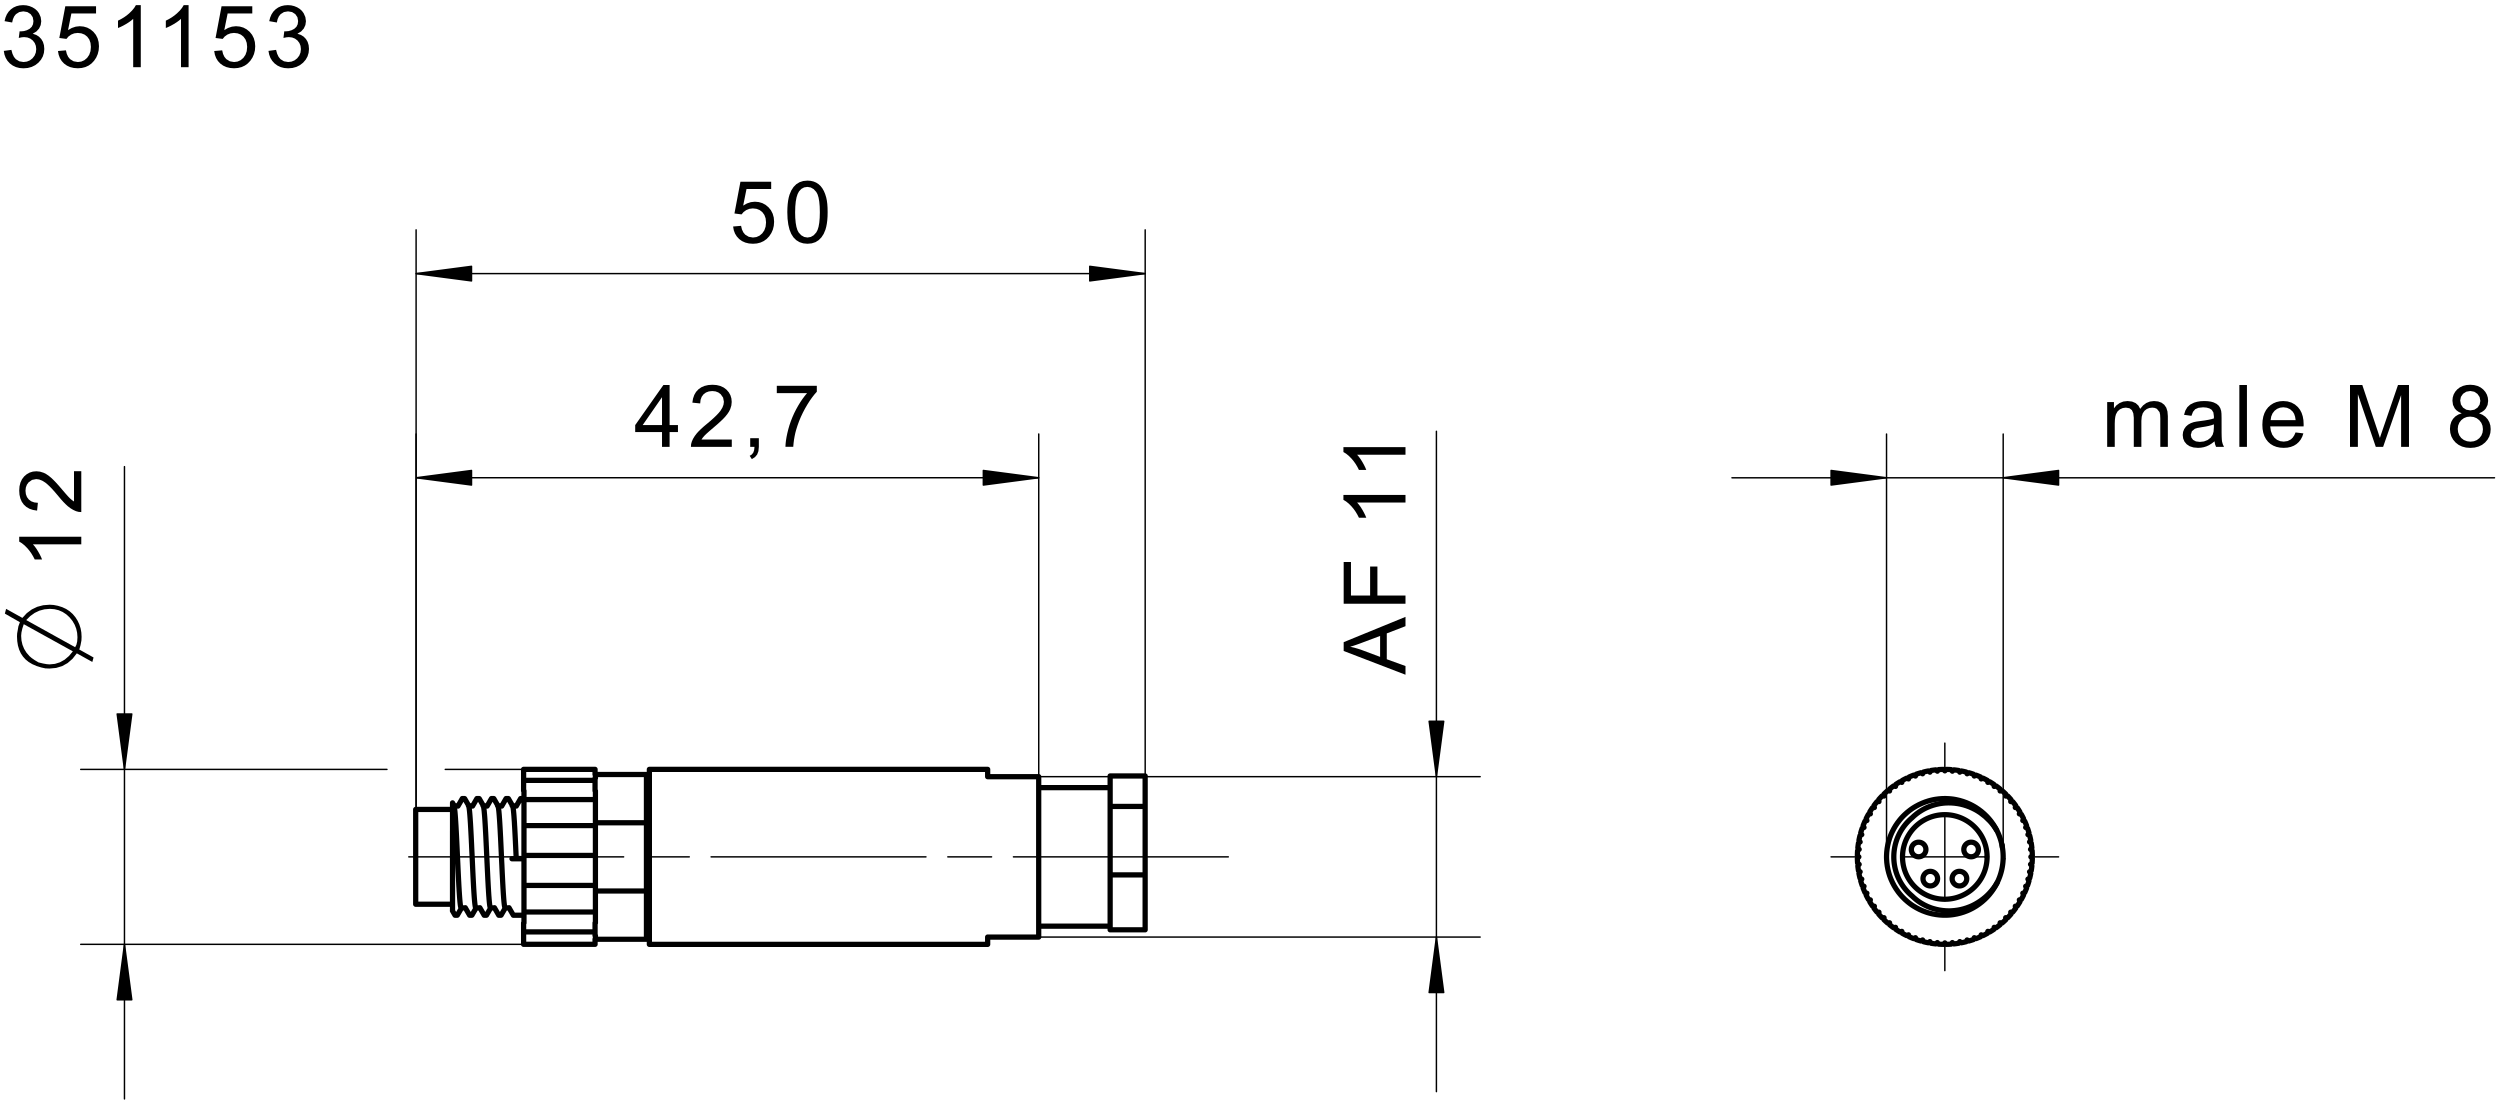<svg fill="#000000" viewBox="0 0 324 142.67" xmlns="http://www.w3.org/2000/svg"><path d="M.492 6.596l.984-.132.139.507.19.401.246.3.453.275.54.092.439-.055.389-.16.343-.267.266-.346.16-.396.054-.448-.05-.427-.148-.37-.245-.32-.321-.245-.375-.148-.43-.049-.312.028-.382.081.11-.862.158.009.405-.036.376-.11.35-.18.28-.26.167-.335.055-.416-.09-.496-.275-.402-.42-.266-.525-.09-.527.091-.43.27-.225.282-.163.36-.105.441-.982-.174.118-.467.176-.412.234-.355.29-.297.34-.24.38-.17L2.543.7 3 .665l.427.031.402.096.379.157.34.21.28.254.223.302.22.501.074.532-.069.496-.21.45-.345.382-.48.295.44.149.367.228.297.307.22.372.13.429.044.488-.048.505-.143.466-.24.425-.335.387-.408.317-.458.227-.51.137-.558.044-.506-.039-.46-.117-.417-.197-.372-.275-.31-.337-.234-.384-.162-.431M7.514 6.612l1.031-.088.111.461.176.379.244.297.464.283.548.095.45-.06.4-.179.353-.297.272-.396.164-.474.054-.55-.052-.523-.158-.443-.266-.364-.345-.27-.412-.162-.477-.054-.452.056-.405.162-.343.247-.259.31-.924-.12.776-4.114h3.984v.94H9.25L8.819 3.9l.489-.277.506-.168.52-.058.504.047.464.136.42.227.382.317.315.39.226.442.135.493.046.546-.04.525-.12.488-.197.452-.277.415-.33.349-.377.273-.42.195-.468.116-.509.04-.523-.039-.472-.114-.421-.192-.372-.268-.308-.33-.233-.382-.159-.43M18.245 8.71h-.984V2.444L17 2.668l-.312.225-.361.226-.37.208-.345.169-.319.132v-.952l.4-.204.375-.224.348-.245.321-.267.37-.364.293-.357.212-.35h.633M24.441 8.71h-.984V2.444l-.262.225-.311.225-.361.226-.37.208-.345.169-.317.132v-.952l.4-.204.372-.224.348-.245.32-.267.373-.364.29-.357.213-.35h.634M27.761 6.612l1.034-.088.11.461.176.379.244.297.463.283.548.095.45-.06.4-.179.353-.297.273-.396.164-.474.055-.55-.053-.523-.16-.443-.262-.364-.347-.27-.412-.162-.478-.054-.45.056-.408.162-.341.247-.259.31-.924-.12.777-4.114h3.983v.94H29.5L29.068 3.9l.49-.277.503-.168.522-.058.503.047.465.136.42.227.382.317.316.39.224.442.136.493.046.546-.039.525-.12.488-.199.452-.276.415-.332.349-.376.273-.42.195-.465.116-.512.04-.521-.039-.472-.114-.422-.192-.372-.268-.308-.33-.233-.382-.16-.43M34.793 6.596l.985-.132.14.507.19.401.244.3.453.275.542.092.438-.055.39-.16.341-.267.268-.346.159-.396.054-.448-.05-.427-.147-.37-.245-.32-.323-.245-.375-.148-.429-.049-.312.028-.381.081.108-.862.16.009.404-.036.377-.11.35-.18.28-.26.167-.335.055-.416-.09-.496-.277-.402-.418-.266-.526-.09-.527.091-.43.27-.225.282-.163.36-.104.441-.984-.174.12-.467.176-.412.233-.355.291-.297.34-.24.377-.17.418-.102.456-.035.425.031.403.096.38.157.34.21.278.254.223.302.221.501.075.532-.07.496-.209.45-.345.382-.481.295.438.149.37.228.297.307.219.372.13.429.044.488-.048.505-.142.466-.24.425-.335.387-.408.317-.459.227-.507.137-.56.044-.506-.039-.46-.117-.417-.197-.373-.275-.308-.337-.237-.384-.16-.431" fill-rule="evenodd"/><path d="m67.912 99.715h-10.205m-7.559 0h-39.685m57.449 22.673h-57.45m5.668 20.032v-81.944" fill="none" stroke="#000" stroke-linecap="round" stroke-linejoin="round" stroke-miterlimit="10" stroke-width=".189"/><path d="M10.535 69.559v.984h-6.27l.227.261.225.312.226.361.208.37.169.344.132.318h-.95l-.205-.4-.225-.373-.245-.347-.266-.322-.365-.372-.356-.29-.35-.212v-.634M9.59 61.067h.945v5.296l-.349-.023-.334-.092-.359-.162-.354-.214-.354-.268-.271-.25-.294-.297-.313-.348-.746-.884-.373-.42-.34-.354-.303-.284-.267-.22-.411-.254-.395-.153-.38-.05-.539.105-.445.314-.224.307-.135.363-.045.418.048.443.141.379.236.315.322.238.393.144.467.05-.104 1.011-.531-.088-.465-.158-.396-.233-.33-.302-.261-.368-.185-.425-.112-.484-.036-.543.038-.547.122-.486.198-.427.28-.367.34-.292.376-.21.415-.127.455-.041.476.048.469.148.314.16.328.218.337.278.28.265.329.34.376.416.867 1.012.337.379.232.238.263.23.268.185M7.493 78.51l.563.174.51.236.457.299.404.36.353.424.285.456.223.481.16.505.095.528.031.554-.02.477-.118.616-.1.359-.06.198 1.85 1.033-.16.578-2.009-1.115-.56.71-.634.55-.708.395-.782.236-.854.079-.536-.022-.538-.118-.61-.19-.542-.236-.472-.282-.405-.328-.336-.375-.28-.423-.216-.474-.156-.526-.092-.576-.032-.626.02-.378.08-.437.08-.477.197-.536-1.948-1.115.16-.616L2.9 80.08l.573-.616.643-.479.708-.342.773-.204.843-.068.521.035zm-4.096 1.85l6.343 3.519.165-.32.1-.43.034-.544-.042-.571-.121-.543-.203-.514-.283-.484-.366-.452-.433-.401-.474-.31-.513-.225-.552-.133-.592-.044-.696.059-.655.173-.612.29-.57.407zm-.656 2.048l.043.6.13.564.214.524.3.487.387.449.29.25.39.271.493.294.592.144.477.085.362.03.7-.067.653-.205.604-.337.556-.473.51-.608-6.362-3.52-.188.575-.113.504-.038.433" fill-rule="evenodd"/><path d="m16.13 99.715 0.948-7.182m0 0h-1.892m0 0 0.945 7.182m0.912-7.182v0.253m0-0.253v0.253m-0.095-0.253v0.983m-0.096-0.983v1.712m-0.096-1.712v2.44m-0.096-2.44v3.17m-0.096-3.17v3.9m-0.096-3.9v4.628m-0.096-4.628v5.358m-0.096-5.358v6.087m-0.096-6.087v6.816m-0.961-6.816v0.253m0-0.253v0.253m0.097-0.253v0.983m0.096-0.983v1.712m0.096-1.712v2.44m0.096-2.44v3.17m0.096-3.17v3.9m0.095-3.9v4.628m0.097-4.628v5.358m0.096-5.358v6.087m0.096-6.087v6.816m0.046 23.039-0.944 7.181m0 1e-3h1.892m0 0-0.947-7.182m-0.912 7.182v-0.254m0 0.254v-0.254m0.097 0.254v-0.985m0.096 0.985v-1.713m0.096 1.713v-2.442m0.096 2.442v-3.172m0.096 3.172v-3.9m0.095 3.9v-4.63m0.097 4.63v-5.36m0.096 5.36v-6.087m0.096 6.087v-6.818m0.959 6.818v-0.254m0 0.254v-0.254m-0.095 0.254v-0.985m-0.096 0.985v-1.713m-0.096 1.713v-2.442m-0.096 2.442v-3.172m-0.096 3.172v-3.9m-0.096 3.9v-4.63m-0.096 4.63v-5.36m-0.096 5.36v-6.087m-0.096 6.087v-6.818m37.747-17.842v-48.663m80.693 44.41v-44.41m-80.693 5.67h80.693" fill="none" stroke="#000" stroke-linecap="round" stroke-linejoin="round" stroke-miterlimit="10" stroke-width=".189"/><path d="M85.797 57.91v-1.917h-3.476v-.902l3.657-5.194h.803v5.194h1.082v.902H86.78v1.917zm0-2.82v-3.613l-2.509 3.614h2.51M94.84 56.965v.945h-5.296l.023-.349.092-.333.16-.359.217-.355.268-.353.248-.272.299-.293.346-.313.886-.744.421-.376.352-.339.285-.303.219-.266.255-.412.152-.395.05-.38-.103-.537-.317-.447-.305-.224-.363-.136-.42-.044-.442.048-.377.141-.317.238-.237.32-.144.393-.05.466-1.013-.103.088-.532.16-.465.23-.395.305-.33.368-.261.425-.185.486-.112.54-.038.548.04.486.12.426.2.366.28.295.339.21.376.126.416.041.455-.049.476-.148.469-.16.315-.219.325-.275.339-.266.28-.34.327-.417.378-1.012.867-.379.337-.237.23-.231.264-.185.267M97.227 57.91v-1.12h1.12v1.12l-.055.56-.164.435-.283.339-.41.252-.274-.421.27-.17.189-.234.116-.322.048-.439M100.673 50.948v-.945h5.187v.765l-.305.347-.304.39-.306.432-.302.477-.302.518-.286.543-.26.549-.231.555-.204.561-.179.568-.11.41-.09.425-.077.44-.057.457-.042.47h-1.012l.022-.393.046-.425.075-.458.101-.487.128-.52.154-.532.18-.524.204-.516.226-.508.252-.5.271-.483.276-.452.284-.419.29-.388.295-.357" fill-rule="evenodd"/><path d="m53.927 61.917 7.18 0.946m1e-3 0v-1.891m0 0-7.181 0.945m7.181 0.913h-0.253m0.253 0h-0.253m0.253-0.097h-0.983m0.983-0.096h-1.712m1.712-0.096h-2.441m2.441-0.096h-3.17m3.17-0.095h-3.9m3.9-0.097h-4.628m4.628-0.096h-5.358m5.358-0.096h-6.088m6.088-0.096h-6.816m6.816-0.96h-0.253m0.253 0h-0.253m0.253 0.096h-0.983m0.983 0.096h-1.712m1.712 0.096h-2.441m2.441 0.097h-3.17m3.17 0.095h-3.9m3.9 0.096h-4.628m4.628 0.096h-5.358m5.358 0.096h-6.088m6.088 0.097h-6.816m80.328 0.047-7.18-0.945m0 0v1.89m0 1e-3 7.18-0.946m-7.18-0.912h0.253m-0.253 0h0.253m-0.253 0.096h0.981m-0.981 0.096h1.71m-1.71 0.096h2.44m-2.44 0.097h3.17m-3.17 0.095h3.899m-3.899 0.096h4.628m-4.628 0.096h5.357m-5.357 0.096h6.087m-6.087 0.097h6.815m-6.815 0.96h0.253m-0.253 0h0.253m-0.253-0.097h0.981m-0.981-0.096h1.71m-1.71-0.096h2.44m-2.44-0.096h3.17m-3.17-0.095h3.899m-3.899-0.097h4.628m-4.628-0.096h5.357m-5.357-0.096h6.087m-6.087-0.096h6.815m-80.328 42.945v-75.12m94.489 74.722v-74.721m-94.489 5.669h94.489" fill="none" stroke="#000" stroke-linecap="round" stroke-linejoin="round" stroke-miterlimit="10" stroke-width=".189"/><path d="M95.01 29.356l1.033-.088.11.461.176.379.244.297.463.283.548.095.45-.06.4-.18.352-.296.274-.398.164-.473.055-.55-.052-.522-.16-.444-.264-.363-.346-.27-.412-.163-.478-.055-.45.056-.408.164-.34.246-.261.311-.923-.12.776-4.115h3.984v.94h-3.197l-.432 2.153.49-.279.503-.168.52-.056.504.045.464.136.422.227.383.32.315.39.224.44.137.494.045.544-.04.526-.119.49-.199.45-.277.416-.33.35-.377.271-.42.194-.466.118-.511.039-.521-.039-.472-.115-.422-.19-.372-.268-.306-.331-.236-.381-.16-.431M102.036 27.503l.012-.546.035-.502.058-.458.08-.412.106-.366.226-.536.29-.447.352-.357.42-.262.483-.157.551-.052.412.03.378.087.341.146.305.198.268.25.23.3.197.35.165.398.136.445.079.38.057.442.034.503.01.566-.01.54-.035.5-.059.457-.081.412-.104.37-.225.533-.29.445-.354.36-.417.263-.483.156-.554.052-.547-.052-.487-.156-.424-.259-.362-.364-.286-.45-.222-.551-.157-.651-.096-.753zm1.012 0l.017.736.056.632.093.525.127.42.166.316.333.361.381.216.428.074.429-.074.377-.218.33-.364.168-.317.13-.418.093-.525.056-.63.019-.734-.02-.739-.055-.632-.092-.525-.13-.42-.169-.314-.332-.361-.381-.216-.433-.074-.422.064-.36.193-.3.318-.184.343-.142.441-.102.541-.06.64-.021.74" fill-rule="evenodd"/><path d="m53.927 35.46 7.18 0.947m1e-3 0v-1.892m0 0-7.181 0.945m7.181 0.912h-0.253m0.253 0h-0.253m0.253-0.096h-0.983m0.983-0.095h-1.712m1.712-0.097h-2.441m2.441-0.096h-3.17m3.17-0.095h-3.9m3.9-0.097h-4.628m4.628-0.096h-5.358m5.358-0.095h-6.088m6.088-0.097h-6.816m6.816-0.96h-0.253m0.253 0h-0.253m0.253 0.096h-0.983m0.983 0.096h-1.712m1.712 0.096h-2.441m2.441 0.097h-3.17m3.17 0.095h-3.9m3.9 0.096h-4.628m4.628 0.096h-5.358m5.358 0.096h-6.088m6.088 0.096h-6.816m94.124 0.048-7.183-0.945m0 0v1.892m0 0 7.183-0.947m-7.183-0.912h0.255m-0.255 0h0.255m-0.255 0.096h0.984m-0.984 0.096h1.714m-1.714 0.096h2.443m-2.443 0.097h3.172m-3.172 0.095h3.9m-3.9 0.096h4.631m-4.631 0.096h5.359m-5.359 0.096h6.088m-6.088 0.096h6.818m-6.818 0.96h0.255m-0.255 0h0.255m-0.255-0.096h0.984m-0.984-0.095h1.714m-1.714-0.097h2.443m-2.443-0.096h3.172m-3.172-0.095h3.9m-3.9-0.097h4.631m-4.631-0.096h5.359m-5.359-0.095h6.088m-6.088-0.097h6.818m-13.431 65.149h57.208m-57.208 20.788h57.208m-5.669 20.031v-85.58" fill="none" stroke="#000" stroke-linecap="round" stroke-linejoin="round" stroke-miterlimit="10" stroke-width=".189"/><path d="M182.152 87.445l-8.012-3.078v-1.143l8.012-3.279v1.208l-2.425.935v3.35l2.425.88zm-3.29-2.313v-2.716l-2.702 1.015-.437.154-.394.13-.348.105.512.116.511.145.508.171 2.35.88M182.152 78.243h-8.012v-5.407h.945v4.347h2.482V73.42h.945v3.762h3.64M182.152 64.147v.984h-6.268l.225.261.227.31.225.362.207.37.17.345.131.318h-.95l-.204-.4-.224-.373-.247-.348-.265-.321-.364-.372-.358-.29-.35-.212v-.634M182.152 57.95v.984h-6.268l.225.262.227.312.225.361.207.37.17.344.131.32h-.95l-.204-.4-.224-.375-.247-.347-.265-.322-.364-.371-.358-.292-.35-.212v-.635" fill-rule="evenodd"/><path d="m186.16 100.66 0.945-7.181m0 0h-1.89m1e-3 0 0.944 7.181m0.911-7.181v0.255m0-0.255v0.255m-0.095-0.255v0.983m-0.096-0.983v1.712m-0.096-1.712v2.441m-0.096-2.441v3.17m-0.097-3.17v3.9m-0.095-3.9v4.63m-0.096-4.63v5.358m-0.096-5.358v6.088m-0.096-6.088v6.817m-0.96-6.817v0.255m0-0.255v0.255m0.096-0.255v0.983m0.096-0.983v1.712m0.096-1.712v2.441m0.095-2.441v3.17m0.097-3.17v3.9m0.096-3.9v4.63m0.096-4.63v5.358m0.096-5.358v6.088m0.095-6.088v6.817m0.049 21.152-0.944 7.182m0 0h1.889m0 0-0.945-7.182m-0.912 7.182v-0.255m0 0.255v-0.255m0.096 0.255v-0.984m0.096 0.984v-1.713m0.096 1.713v-2.443m0.095 2.443v-3.171m0.097 3.171v-3.9m0.096 3.9v-4.63m0.096 4.63v-5.36m0.096 5.36v-6.088m0.095 6.088v-6.818m0.96 6.818v-0.255m0 0.255v-0.255m-0.095 0.255v-0.984m-0.096 0.984v-1.713m-0.096 1.713v-2.443m-0.096 2.443v-3.171m-0.097 3.171v-3.9m-0.095 3.9v-4.63m-0.096 4.63v-5.36m-0.096 5.36v-6.088m-0.096 6.088v-6.818m58.286-10.759v-54.801m15.119 54.801v-54.801m63.673 5.668h-98.822" fill="none" stroke="#000" stroke-linecap="round" stroke-linejoin="round" stroke-miterlimit="10" stroke-width=".189"/><path d="M273.09 57.91v-5.803h.878v.813l.319-.384.408-.299.486-.197.547-.065.587.068.469.2.353.321.231.428.37-.445.423-.318.474-.19.526-.064.531.053.444.161.353.268.259.374.155.489.05.607v3.983h-.977v-3.655l-.025-.507-.074-.341-.345-.422-.272-.117-.317-.04-.386.045-.338.136-.292.228-.226.324-.134.435-.046.543v3.371h-.982v-3.77l-.062-.573-.18-.411-.317-.247-.47-.08-.4.054-.37.164-.303.27-.206.368-.088.323-.052.404-.019.486v3.012M287.003 57.195l-.362.278-.35.22-.344.158-.343.106-.361.063-.378.023-.589-.052-.49-.155-.391-.259-.286-.341-.17-.4-.058-.455.048-.408.143-.368.225-.321.283-.248.337-.188.374-.134.364-.075 1.066-.147.479-.083.4-.087.32-.095.005-.256-.07-.514-.208-.335-.292-.185-.374-.11-.454-.038-.604.062-.424.185-.286.335-.201.522-.961-.132.173-.556.257-.437.37-.337.5-.248.4-.115.438-.07.479-.023.465.02.403.058.34.096.404.199.28.245.185.298.12.369.038.352.012.555.004 1.936.01.495.019.373.027.245.096.355.156.34h-1.028l-.126-.332zm-.083-2.198l-.301.106-.368.097-.435.088-.503.081-.518.092-.34.106-.388.321-.136.465.073.362.221.294.37.198.505.065.537-.063.474-.184.384-.296.266-.386.119-.414.04-.57v-.362M290.219 57.91h.984v-8.012h-.984zM297.503 56.043l1.016.125-.146.42-.197.37-.248.32-.3.271-.348.216-.392.154-.437.093-.484.03-.488-.032-.447-.093-.404-.157-.363-.217-.321-.283-.267-.34-.209-.39-.148-.44-.09-.492-.029-.54.03-.56.09-.507.151-.455.212-.402.27-.35.322-.29.355-.227.39-.162.428-.097.463-.033.555.049.502.15.45.247.396.347.265.341.207.396.146.446.09.497.029.55-.005.262h-4.33l.086.588.18.488.276.388.35.284.406.168.457.057.501-.072.423-.212.237-.227.203-.303zm-3.231-1.592h3.243l-.072-.447-.124-.367-.178-.285-.344-.316-.405-.188-.47-.064-.427.05-.38.151-.334.252-.261.336-.17.406-.078.472M304.56 57.91v-8.013h1.595l2.057 6.159.223.701.108-.337 2.237-6.523h1.425v8.013h-1.021v-6.705l-2.33 6.705h-.954l-2.319-6.82v6.82M319.039 53.567l-.374-.172-.302-.212-.232-.256-.222-.456-.073-.54.04-.419.117-.385.198-.351.273-.315.34-.261.393-.185.444-.112.496-.038.499.04.448.114.396.19.347.268.278.32.2.354.12.388.04.42-.073.522-.223.45-.226.253-.295.212-.364.17.453.193.374.258.294.326.216.38.13.425.042.472-.045.495-.136.452-.228.41-.317.37-.394.308-.449.217-.507.132-.564.044-.564-.044-.508-.132-.449-.217-.392-.307-.317-.375-.228-.416-.136-.461-.046-.503.044-.493.131-.435.219-.379.302-.314.378-.241zm-.198-1.669l.092.517.274.413.421.27.53.09.518-.088.412-.267.275-.4.09-.48-.093-.496-.283-.41-.418-.28-.511-.094-.516.091-.419.27-.278.398zm-.317 3.7l.05.416.147.4.251.349.345.262.408.16.439.054.443-.051.388-.15.333-.254.256-.33.152-.383.052-.44-.053-.446-.159-.392-.264-.336-.34-.259-.393-.154-.448-.052-.436.05-.384.154-.332.255-.252.332-.152.382-.051.433" fill-rule="evenodd"/><path d="m244.49 61.917-7.181-0.945m0 0v1.89m0 1e-3 7.181-0.946m-7.181-0.912h0.255m-0.255 0h0.255m-0.255 0.096h0.983m-0.983 0.096h1.713m-1.713 0.096h2.441m-2.441 0.097h3.172m-3.172 0.095h3.9m-3.9 0.096h4.63m-4.63 0.096h5.359m-5.359 0.096h6.088m-6.088 0.097h6.817m-6.817 0.96h0.255m-0.255 0h0.255m-0.255-0.097h0.983m-0.983-0.096h1.713m-1.713-0.096h2.441m-2.441-0.096h3.172m-3.172-0.095h3.9m-3.9-0.097h4.63m-4.63-0.096h5.359m-5.359-0.096h6.088m-6.088-0.096h6.817m15.483-0.048 7.181 0.946m0 0v-1.891m0 0-7.181 0.945m7.181 0.913h-0.253m0.253 0h-0.253m0.253-0.097h-0.984m0.984-0.096h-1.712m1.712-0.096h-2.441m2.441-0.096h-3.17m3.17-0.095h-3.9m3.9-0.097h-4.629m4.629-0.096h-5.358m5.358-0.096h-6.088m6.088-0.096h-6.816m6.816-0.96h-0.253m0.253 0h-0.253m0.253 0.096h-0.984m0.984 0.096h-1.712m1.712 0.096h-2.441m2.441 0.097h-3.17m3.17 0.095h-3.9m3.9 0.096h-4.629m4.629 0.096h-5.358m5.358 0.096h-6.088m6.088 0.097h-6.816m-7.924 54.85v-11.337m0 17.007v3.4m0-26.078v-3.402m-11.338 14.74h-3.403m9.072 0h11.339m5.669 0h3.401m-213.81 0h27.842m2.835 0h5.67m2.834 0h27.841m2.836 0h5.668m2.835 0h27.843" fill="none" stroke="#000" stroke-linecap="round" stroke-linejoin="round" stroke-miterlimit="10" stroke-width=".189"/><path d="m128 99.712h-43.841m0 22.678h43.841m0-22.678v0.945m6.615 0h-6.615m6.615 20.788v-20.788m-6.615 20.788h6.615m-6.615 0v0.944m-43.841 1e-3v-22.679m-16.252 11.339v-0.186m0 0h9.26m0 0.186v-0.186m0 0.988v-0.613m-9.26 0v0.613m9.26-0.613v-0.188m-9.26 0.188v-0.188m9.26-0.187v-0.615m-9.26 1e-3v0.614m9.26-0.614v-0.171m-9.26 0.171v-0.171m9.26 1.943v-0.17m-9.26 0.17v-0.17m9.26-1.773v-0.203m-9.26 0.203v-0.203m9.26 0v-0.61m-9.26 1e-3v0.609m9.26 2.958v-0.607m-9.26 0v0.607m9.26-0.607v-0.205m-9.26 0.205v-0.205m9.26-2.755v-0.152m-9.26 0.152v-0.152m9.26 3.871v-0.152m-9.26 0.152v-0.152m9.26-3.937v-0.6m-9.26 0v0.6m9.26 0.218v-0.218m-9.26 0.218v-0.218m9.26 4.908v-0.6m-9.26 0v0.6m9.26-0.6v-0.219m-9.26 0.219v-0.219m9.26-4.689v-0.132m-9.26 0.132v-0.132m9.26 5.771v-0.13m-9.26 0.13v-0.13m9.26-5.641v-0.229m-9.26 0.229v-0.229m9.26 0v-0.587m-9.26 1e-3v0.586m9.26 6.231v-0.231m-9.26 0.231v-0.231m0 0.816h9.26m0 0v-0.585m-9.26 0v0.585m9.26-7.402v-0.02m-9.26 0.02v-0.113m9.26 7.533v-0.018m-9.26 0.112v-0.112m9.26 0.721h6.613m-6.613-0.703v0.703m0-8.845v0.703m0-0.703h6.613m0 0v8.845m-6.613 6.255h6.613m-6.613-0.481v0.481m0-6.255v0.498m6.613-0.498v6.255m-6.613-21.355v0.483m0-0.483h6.613m-6.613 5.759v0.496m6.613-6.255v6.255m-15.873 0.369h9.26m-9.26 0.24v-0.24m0-0.567v0.567m0 8.108v-0.241m0 0.241v0.567m16.252-15.015h-0.379m0 20.788h0.379m-16.252-15.015v-0.091m0 9.424v-0.091m75.968-2.288h4.536m0 0v7.116m-4.536 0h4.536m-4.536-7.116v7.116m0-15.988h4.536m0 0v8.872m-4.536-8.872v8.872m-66.708-7.252v-0.041m-9.26 0.248v-0.248m9.26-1e-3v-0.545m-9.26 0v0.546m9.26 9.921v-0.041m-9.26 0.041v-0.25m9.26 0.795v-0.545m-9.26 0v0.545m9.26-11.012v-0.069m-9.26 0.069v-0.069m9.26 11.151v-0.07m-9.26 0.07v-0.07m9.26-11.337v-0.517m-9.26 0v0.517m9.26 0.256v-0.256m-9.26 0.256v-0.256m9.26 11.663v-0.256m-9.26 0.256v-0.256m9.26 0.773v-0.517m-9.26 0v0.517m9.26-12.697v-0.047m-9.26 0.047v-0.047m9.26 12.791v-0.047m-9.26 0.047v-0.047m9.26-12.744v-0.261m-9.26 0.261v-0.261m9.26 0v-0.487m-9.26 0v0.487m9.26 13.313v-0.261m-9.26 0.261v-0.261m0 0.748h9.26m0 0v-0.487m-9.26 0v0.487m75.968-16.12h-9.26m0 17.953h9.26m-66.708-16.12v-0.024m-9.26 0.024v-0.024m9.26 14.335v-0.024m-9.26 0.024v-0.024m0-14.575h9.26m0 0v-0.453m-9.26 0v0.453m9.26 0.264v-0.264m-9.26 0.264v-0.264m9.26 14.863v-0.264m-9.26 0.264v-0.264m9.26 0.715v-0.451m-9.26 0v0.451m75.968-18.37h4.536m0 0v3.948m-4.536-3.948v3.948m-66.708-1.345v-0.264m-9.26 0.264v-0.264m9.26 0v-0.417m-9.26 0v0.417m9.26 16.712v-0.415m-9.26 0v0.415m9.26-0.415v-0.266m-9.26 0.266v-0.266m-1.94-1.294 0.281 0.487 0.283 0.485m-2.452-0.972 0.281 0.487 0.28 0.485m-2.452-0.972 0.283 0.487 0.28 0.485m-2.452-0.972 0.281 0.487 0.282 0.485m-2.224-0.576 0.166 0.286 0.167 0.287m0.945-15.119-0.28 0.487-0.284 0.487m2.453-0.972-0.282 0.487-0.281 0.485m2.453-0.971-0.283 0.486-0.281 0.486m2.454-0.972-0.282 0.486-0.281 0.486m2.453-0.973-0.283 0.487-0.28 0.485m0.995 6.826-0.485-0.029m-8.775 3.142v3.646m8.252-6.788-0.273 0.016-0.272 0.016m0.545-0.032h0.523m-1.068 0.032h1.553m-1.367 7.317h1.367m-3.257 0h0.276m-2.166 0h0.276m-2.165 0h0.276m-2.167 0h0.278m0.944-15.118h-0.276m2.166 0h-0.277m2.166 0h-0.275m2.165 0h-0.276m2.312 0h-0.421m-8.839 4.208v6.703m6.298 4.194 0.54-0.932m-2.431 0.933 0.54-0.933m-2.429 0.933 0.54-0.933m-2.43 0.932 0.539-0.932m-0.929-13.201-0.115-0.2-0.118-0.201m2.123 0.398-0.278-0.478-0.278-0.48m2.446 0.961-0.278-0.48-0.277-0.479m2.444 0.958-0.278-0.48-0.277-0.48m2.446 0.961-0.278-0.48-0.279-0.479m-7.241 0.547v3.648m8.252 3.561-0.016-0.354-0.016-0.355-0.017-0.35-0.015-0.35-0.016-0.345-0.017-0.344-3e-3 -0.086-4e-3 -0.084-5e-3 -0.085-4e-3 -0.084-8e-3 -0.167-8e-3 -0.164-0.016-0.321-0.016-0.313-0.016-0.306-0.016-0.296-4e-3 -0.073-4e-3 -0.072-6e-3 -0.07-4e-3 -0.071-8e-3 -0.14-6e-3 -0.135-0.016-0.26-0.018-0.245-0.016-0.232-0.014-0.219-6e-3 -0.054-4e-3 -0.05-2e-3 -0.052-6e-3 -0.05-6e-3 -0.095-0.01-0.092-0.016-0.171-0.014-0.155-0.018-0.136-0.016-0.118-8e-3 -0.053-7e-3 -0.05-5e-3 -0.021-5e-3 -0.023-4e-3 -0.02-4e-3 -0.019-0.016-0.065-0.016-0.044-7e-3 -0.015m-0.967 13.208-9e-3 -2e-3 -8e-3 -6e-3 -8e-3 -0.012-0.016-0.037-0.016-0.056-0.016-0.075-0.015-0.093-9e-3 -0.053-0.01-0.06-7e-3 -0.063-7e-3 -0.065-0.017-0.147-0.016-0.163-0.016-0.18-0.016-0.196-4e-3 -0.052-4e-3 -0.053-4e-3 -0.055-4e-3 -0.054-8e-3 -0.112-8e-3 -0.116-0.017-0.242-0.015-0.253-0.016-0.267-0.017-0.278-7e-3 -0.144-8e-3 -0.148-4e-3 -0.075-5e-3 -0.076-4e-3 -0.076-4e-3 -0.077-0.016-0.311-0.016-0.319-0.016-0.325-0.017-0.333-7e-3 -0.17-8e-3 -0.172-4e-3 -0.085-4e-3 -0.088-4e-3 -0.087-4e-3 -0.086-0.016-0.35-0.018-0.35-0.016-0.352-0.014-0.354-0.01-0.177-8e-3 -0.177-4e-3 -0.088-2e-3 -0.09-6e-3 -0.089-0.02-0.44-0.016-0.347-0.016-0.342-0.016-0.338-0.014-0.33-0.018-0.327-8e-3 -0.161-8e-3 -0.158-8e-3 -0.156-8e-3 -0.153-0.017-0.296-0.016-0.285-0.016-0.276-0.02-0.33-4e-3 -0.064-4e-3 -0.063-0.012-0.18-0.01-0.118-0.014-0.221-0.016-0.207-0.017-0.19-0.015-0.175-4e-3 -0.043-4e-3 -0.04-5e-3 -0.04-3e-3 -0.037-0.01-0.074-6e-3 -0.069-0.017-0.123-0.015-0.105-0.016-0.088-0.017-0.068-8e-3 -0.028-8e-3 -0.023-0.012-0.024m-0.967 13.208-4e-3 -1e-3 -8e-3 -4e-3 -0.01-0.01-6e-3 -0.013-8e-3 -0.018-0.016-0.052-0.017-0.071-0.016-0.088-0.017-0.105-0.015-0.126-0.016-0.143-4e-3 -0.038-4e-3 -0.04-4e-3 -0.041-4e-3 -0.042-8e-3 -0.087-8e-3 -0.09-0.018-0.19-0.014-0.209-0.018-0.222-0.016-0.238-4e-3 -0.062-2e-3 -0.063-6e-3 -0.064-4e-3 -0.064-8e-3 -0.132-6e-3 -0.133-0.018-0.276-0.016-0.287-0.015-0.299-0.017-0.308-4e-3 -0.078-4e-3 -0.08-4e-3 -0.082-4e-3 -0.078-0.016-0.328-0.015-0.332-0.017-0.338-0.016-0.34-0.017-0.35-7e-3 -0.174-0.01-0.177-3e-3 -0.09-4e-3 -0.088-4e-3 -0.09-4e-3 -0.088-0.016-0.353-0.016-0.355-0.016-0.35-0.016-0.351-0.016-0.35-0.01-0.174-6e-3 -0.172-0.017-0.34-0.015-0.334-0.016-0.325-0.016-0.317-8e-3 -0.158-0.01-0.154-3e-3 -0.076-4e-3 -0.076-4e-3 -0.075-4e-3 -0.076-0.016-0.29-0.016-0.28-0.016-0.265-0.016-0.253-0.016-0.24-0.016-0.227-4e-3 -0.054-6e-3 -0.054-4e-3 -0.053-2e-3 -0.05-0.01-0.1-8e-3 -0.097-0.016-0.178-0.014-0.163-0.018-0.144-0.016-0.13-4e-3 -0.029-2e-3 -0.028-6e-3 -0.028-0.012-0.075-7e-3 -0.042-0.017-0.073-0.016-0.055-0.014-0.033m-0.97 13.206-0.016-8e-3 -0.016-0.029-0.014-0.045-0.01-0.03-8e-3 -0.037-4e-3 -0.019-8e-3 -0.042-4e-3 -0.023-0.015-0.104-0.017-0.12-0.016-0.137-0.016-0.155-0.016-0.172-0.017-0.19-0.016-0.205-0.016-0.22-0.016-0.233-0.016-0.247-0.016-0.261-0.016-0.274-5e-3 -0.071-3e-3 -0.072-4e-3 -0.073-5e-3 -0.071-7e-3 -0.148-8e-3 -0.15-0.016-0.305-0.016-0.315-0.017-0.321-0.015-0.33-4e-3 -0.086-5e-3 -0.084-3e-3 -0.085-5e-3 -0.086-0.016-0.344-0.016-0.345-0.032-0.7-0.016-0.355-4e-3 -0.09-4e-3 -0.087-8e-3 -0.18-8e-3 -0.177-0.01-0.178-0.016-0.352-0.016-0.348-0.014-0.344-0.018-0.34-6e-3 -0.17-0.01-0.167-2e-3 -0.083-6e-3 -0.084-4e-3 -0.08-3e-3 -0.084-0.017-0.32-0.016-0.312-0.016-0.301-0.016-0.292-8e-3 -0.143-8e-3 -0.14-7e-3 -0.137-9e-3 -0.135-0.017-0.257-0.016-0.244-0.016-0.228-0.016-0.215-8e-3 -0.101-8e-3 -0.099-0.012-0.138-4e-3 -0.044-0.016-0.169-0.016-0.15-0.016-0.132-0.017-0.113-0.015-0.096-0.016-0.08-5e-3 -0.016-3e-3 -0.016-4e-3 -0.015-5e-3 -0.013-9e-3 -0.022-6e-3 -0.018-4e-3 -6e-3m-0.968 13.208-0.012-5e-3 -4e-3 -3e-3 -8e-3 -0.012-4e-3 -9e-3 -0.016-0.041-0.016-0.06-0.017-0.08-0.015-0.098-0.01-0.056-6e-3 -0.06-5e-3 -0.032-3e-3 -0.033-4e-3 -0.035-4e-3 -0.034-0.017-0.152-0.016-0.169-0.016-0.183-0.016-0.2-8e-3 -0.106-8e-3 -0.109-5e-3 -0.057-3e-3 -0.058-4e-3 -0.058-5e-3 -0.06-0.015-0.246-0.018-0.257-0.014-0.27-0.018-0.282-0.016-0.292-0.014-0.305-0.01-0.158-8e-3 -0.159-0.016-0.32-0.016-0.329-0.016-0.334-0.016-0.34-0.016-0.347-3e-3 -0.088-5e-3 -0.088-4e-3 -0.088-3e-3 -0.088-9e-3 -0.176-8e-3 -0.178-0.016-0.351-0.017-0.352-0.016-0.354-0.016-0.353-4e-3 -0.088-4e-3 -0.09-4e-3 -0.088-4e-3 -0.086-8e-3 -0.176-8e-3 -0.172-0.016-0.341-0.016-0.337-0.016-0.327-0.016-0.324-8e-3 -0.159-0.016-0.314-0.01-0.15-0.015-0.296-0.015-0.283-0.017-0.272-0.015-0.26-0.01-0.125-8e-3 -0.123-3e-3 -0.06-4e-3 -0.06-8e-3 -0.114-0.016-0.219-0.016-0.203-0.016-0.186-0.016-0.171-0.01-0.08-6e-3 -0.075-5e-3 -0.036-3e-3 -0.036-4e-3 -0.033-6e-3 -0.033-0.016-0.119-0.016-0.101-0.016-0.082-0.016-0.065-7e-3 -0.024-9e-3 -0.02-7e-3 -0.013m18.286-1.973v-0.24m-9.26 0.24v-0.24m9.26 17.611v-0.242m-9.26 0.242v-0.242m9.26-17.368v-0.375m-9.26 0v0.375m9.26 17.983v-0.373m-9.26 0v0.374m-8.527-15.794h-0.51m2.4 0h-0.511m2.401 0h-0.512m2.402 0h-0.512m2.401 0h-0.51m-0.956 13.228h0.51m-2.4 0h0.51m-2.401 0h0.51m-2.4 0h0.51m16.855-15.793v-0.215m-9.26 0.215v-0.215m9.26 18.788v-0.214m-9.26 0.214v-0.214m9.26-18.574v-0.33m-9.26 0v0.33m0 19.119h9.26m0 0v-0.33m-9.26-1e-3v0.331m-13.985-3.583h4.725m0-12.283h-4.725m0 6.14v6.143m0-12.283v6.14m13.985-9.911h9.26m0 0.188v-0.188m-9.26 0.188v-0.188m9.26 19.824v-0.187m-9.26 0.187v-0.187m9.26-19.637v-0.283m-9.26 0v0.283m9.26 20.108v-0.284m-9.26 0v0.284m0-20.391v-0.159m0 20.708v-0.158m0-20.786v0.236m0 20.708v0.235m9.26-21.267v-0.04m-9.26 0.128v-0.128m9.26 21.437v-0.042m-9.26 0.042v-0.13m9.26-21.307v-0.184m-9.26 1e-3v0.183m9.26 21.62v-0.184m-9.26 1e-3v0.183m9.26-21.803v-0.098m-9.26 0.098v-0.098m9.26 21.998v-0.097m-9.26 0.097v-0.097m9.26-21.901v-0.133m-9.26 0v0.133m9.26 22.131v-0.134m-9.26 1e-3v0.133m9.26-22.264v-0.066m-9.26 0.066v-0.066m9.26 22.395v-0.065m-9.26 0.065v-0.065m9.26-22.33v-0.08m-9.26 0v0.08m9.26 22.475v-0.08m-9.26 0v0.08m9.26-22.555v-0.033m-9.26 0.033v-0.033m9.26 22.621v-0.033m-9.26 0.033v-0.033m9.26-22.613h-9.26m9.26 0.025v-0.025m-9.26 0v0.025m0 22.648h9.26m0 0v-0.027m-9.26 0v0.027m189.62-11.338a5.48 5.48 0 1 1-1e-3 -0.094z" fill="none" stroke="#000" stroke-linecap="round" stroke-linejoin="round" stroke-miterlimit="10" stroke-width=".68"/><path d="m251.11 113.88a0.944 0.944 0 1 1 0-0.016zm3.78 0a0.946 0.946 0 1 1 0-0.016zm-5.292-3.778a0.944 0.944 0 1 1 0-0.016zm6.804 0a0.945 0.945 0 1 1 0-0.016z" fill="none" stroke="#000" stroke-linecap="round" stroke-linejoin="round" stroke-miterlimit="10" stroke-width=".68"/><path d="M258.828 114.403l-.213.404-.239.386-.259.371-.281.355-.148.172-.155.166-.08.083-.08.08-.081.08-.084.08-.343.3-.357.277-.373.257-.39.233-.2.108-.204.102-.102.05-.106.046-.104.047-.105.044-.425.16-.432.133-.44.108-.447.082-.113.016-.114.014-.113.012-.113.012-.23.016-.226.01h-.454l-.452-.028-.449-.055-.448-.081-.112-.026-.11-.026-.113-.03-.109-.028-.219-.064-.214-.072-.426-.16-.412-.185-.402-.21-.391-.235-.096-.064-.095-.064-.093-.064-.092-.067-.181-.139-.176-.141-.342-.299-.32-.32-.153-.166-.15-.174-.071-.088-.072-.088-.071-.09-.068-.092-.261-.374-.235-.386-.212-.4-.188-.412-.085-.212-.08-.215-.036-.107-.035-.109-.033-.11-.034-.11-.11-.44-.084-.445-.058-.448-.03-.454-.004-.113-.002-.115v-.115l.003-.114.01-.228.014-.228.052-.45.079-.446.104-.44.133-.435.036-.109.04-.108.04-.107.041-.106.09-.21.094-.207.207-.402.23-.39.255-.375.278-.362.073-.088.075-.088.074-.085.078-.084.156-.165.162-.159.335-.304.353-.282.183-.135.188-.13.096-.061.096-.06.099-.06.098-.059.402-.216.41-.19.422-.167.43-.14.219-.06.221-.053.112-.026.112-.023.114-.02.112-.02.45-.06.452-.036.452-.005.454.022.226.02.228.026.226.035.224.043.442.101.434.128.426.153.418.182.102.048.104.052.102.052.101.053.199.112.194.117.376.251.362.273.345.295.328.316.079.083.078.084.076.085.076.085.146.175.141.177.264.368.241.383.188.34M259.472 109.51l.017.133.015.133" fill="none" stroke="#000" stroke-linecap="round" stroke-linejoin="round" stroke-miterlimit="10" stroke-width=".68"/><path d="M258.828 114.403l-.212.342-.23.328-.246.318-.263.302-.138.147-.142.143-.073.07-.073.068-.076.07-.076.068-.311.256-.323.238-.336.22-.345.202-.179.094-.18.09-.184.084-.186.078-.379.143-.384.12-.388.099-.393.074-.399.053-.403.033-.102.004-.102.002h-.201l-.201-.004-.2-.01-.399-.04-.397-.06-.392-.086-.391-.108-.096-.03-.097-.032-.095-.034-.095-.036-.188-.073-.184-.077-.361-.175-.35-.195-.171-.105-.168-.112-.083-.057-.083-.058-.081-.061-.081-.062-.314-.258-.297-.276M247.78 106.003a6.613 6.613 0 0 0 0 10.097M247.78 106.003l.296-.276.31-.255.323-.236.339-.217.173-.1.179-.098.09-.045.091-.045.092-.043.092-.041.374-.154.378-.13.387-.108.393-.086.198-.035.201-.027.201-.023.203-.016.401-.016.402.008.4.03.398.053.099.017.1.019.1.018.099.022.196.048.196.05.382.12.375.142.368.161.359.181.089.05.087.05.088.05.086.054.17.11.168.112.63.493.576.56.068.076.067.076.067.076.065.079.127.157.121.161.232.332.212.343M258.828 114.403a7.563 7.563 0 0 0 0-6.703M253.99 100.07l-.153-.217M254.205 99.919l-.216.152M254.805 100.052c-.198-.05-.398-.095-.6-.133M254.939 100.281l-.134-.229M255.168 100.15l-.23.131M255.753 100.333a10.433 10.433 0 0 0-.585-.184M255.867 100.573l-.114-.24M256.107 100.461l-.24.112M256.673 100.697a10.45 10.45 0 0 0-.566-.236M256.765 100.947l-.092-.25M257.015 100.856l-.25.09M257.56 101.139c-.18-.099-.363-.194-.545-.283M257.628 101.395l-.068-.256M257.884 101.327l-.256.068M258.403 101.657a11.63 11.63 0 0 0-.519-.33M258.448 101.917l-.045-.26M258.71 101.872l-.262.045M259.197 102.247c-.158-.13-.322-.255-.488-.375M259.219 102.51l-.022-.263M259.484 102.486l-.265.023M259.937 102.903a10.198 10.198 0 0 0-.453-.417M259.937 103.167v-.264M260.203 103.167h-.266M260.617 103.62a13.225 13.225 0 0 0-.414-.453M260.593 103.884l.024-.264M260.857 103.908l-.264-.024M261.232 104.395c-.12-.166-.245-.328-.375-.487M261.185 104.656l.047-.261M261.448 104.703l-.263-.047M261.777 105.22a13.132 13.132 0 0 0-.329-.517M261.71 105.476l.067-.256M261.965 105.545l-.256-.069M262.248 106.09a10.603 10.603 0 0 0-.283-.545M262.157 106.339l.091-.248M262.407 106.43l-.25-.091M262.53 107.237l.111-.24M262.77 107.35l-.24-.113M262.955 107.936a9.9 9.9 0 0 0-.184-.587M262.823 108.165l.132-.229M263.052 108.297l-.23-.132M263.185 108.897a10.198 10.198 0 0 0-.133-.6M263.033 109.115l.152-.218M263.25 109.267l-.217-.152M263.33 109.876a11.695 11.695 0 0 0-.08-.61M263.16 110.079l.17-.203M263.364 110.25l-.204-.171M263.39 110.864c-.003-.205-.013-.41-.026-.615M263.203 111.05l.188-.186M263.39 111.239l-.187-.188M263.364 111.852c.013-.204.023-.41.027-.613M263.16 112.022l.204-.17M263.33 112.227l-.17-.205M263.25 112.834c.033-.2.06-.405.08-.607M263.033 112.986l.218-.152M263.185 113.205l-.152-.219M263.052 113.805c.05-.198.095-.4.133-.6M262.823 113.936l.229-.13M262.955 114.167l-.132-.231M262.77 114.752c.067-.193.13-.39.185-.585M262.53 114.864l.24-.112M262.641 115.105l-.112-.241M262.407 115.672c.084-.187.162-.376.236-.567M262.157 115.763l.25-.091M262.248 116.012l-.09-.25M261.965 116.557c.099-.178.195-.361.283-.545M261.71 116.627l.255-.07M261.777 116.883l-.068-.256M261.448 117.4c.113-.17.224-.343.33-.517M261.185 117.447l.263-.047M261.232 117.708l-.047-.261M260.857 118.195c.13-.159.255-.322.375-.488M260.593 118.219l.264-.024M260.617 118.483l-.024-.264M260.203 118.934c.141-.146.28-.298.414-.451M259.937 118.934h.266M259.937 119.2v-.266M259.484 119.615c.155-.134.307-.272.453-.415M259.219 119.592l.265.023M259.197 119.857l.022-.265M258.71 120.23c.165-.12.329-.245.487-.373M258.448 120.184l.261.047M258.403 120.445l.045-.261M257.884 120.776c.176-.105.348-.216.519-.33M257.628 120.707l.256.069M257.56 120.963l.068-.256M257.015 121.247c.182-.09.365-.186.545-.284M256.765 121.157l.25.09M256.673 121.405l.092-.248M256.107 121.64c.19-.072.381-.152.566-.235M255.867 121.528l.24.112M255.753 121.77l.114-.242M255.168 121.953c.197-.056.393-.119.585-.184M254.939 121.82l.229.133M254.805 122.05l.134-.23M254.205 122.183c.202-.038.402-.083.6-.134M253.99 122.032l.215.15M253.837 122.248l.152-.216M253.228 122.328c.203-.02.407-.047.61-.08M253.025 122.159l.203.17M252.853 122.361l.172-.202M252.24 122.388c.205-.004.41-.012.613-.027M252.053 122.2l.187.188M251.865 122.388l.188-.188M251.252 122.361c.203.015.41.023.613.027M251.081 122.159l.171.202M250.877 122.328l.204-.17M250.27 122.248c.2.033.405.06.607.08M250.117 122.032l.152.216M249.9 122.183l.217-.151M249.3 122.05c.197.05.399.095.6.133M249.167 121.82l.133.23M248.939 121.953l.228-.133M248.352 121.77c.193.064.39.127.587.183M248.24 121.528l.112.241M248 121.64l.24-.112M247.43 121.405c.189.083.378.163.57.235M247.341 121.157l.09.248M247.092 121.247l.25-.09M246.547 120.963c.18.098.36.194.545.284M246.477 120.707l.07.256M246.221 120.776l.256-.07M245.704 120.445c.17.115.343.226.517.331M245.657 120.184l.047.261M245.397 120.23l.26-.046M244.91 119.857c.158.128.32.252.487.374M244.885 119.592l.024.265M244.621 119.615l.264-.023M244.17 119.2c.146.143.297.281.451.415M244.17 118.934v.266M243.904 118.934h.265M243.49 118.483c.133.153.271.305.414.451M243.512 118.219l-.024.264M243.248 118.195l.264.024M242.873 117.708c.12.165.246.328.375.487M242.919 117.447l-.046.26M242.659 117.4l.26.047M242.328 116.883c.105.174.216.348.33.517M242.397 116.627l-.069.256M242.141 116.557l.256.07M241.857 116.012c.09.184.184.367.284.545M241.948 115.763l-.09.249M241.699 115.672l.249.09M241.464 115.105c.073.19.152.38.235.567M241.576 114.864l-.112.241M241.336 114.752l.24.112M241.15 114.167c.057.196.12.392.186.585M241.284 113.936l-.133.23M241.053 113.805l.231.131M240.921 113.205c.039.2.083.402.132.6M241.072 112.986l-.15.22M240.855 112.834l.217.152M240.776 112.227c.02.202.048.406.079.607M240.945 112.022l-.169.205M240.743 111.852l.202.17M240.716 111.239c.003.204.012.409.027.613M240.904 111.05l-.188.189M240.716 110.864l.188.187M240.743 110.25c-.015.203-.024.409-.027.614M240.945 110.079l-.202.17M240.776 109.876l.17.203M240.855 109.267c-.031.202-.059.405-.079.609M241.072 109.115l-.217.152M240.921 108.897l.151.218M241.053 108.297c-.049.199-.093.399-.132.6M241.284 108.165l-.23.132M241.15 107.936l.134.23M241.336 107.35c-.067.193-.13.389-.185.586M241.576 107.237l-.24.112M241.464 106.997l.112.24M241.699 106.43c-.083.186-.162.377-.235.567M241.948 106.339l-.25.09M241.857 106.09l.091.249M242.141 105.545c-.1.179-.194.362-.284.546M242.397 105.476l-.256.07M242.328 105.22l.07.256M242.659 104.703c-.115.169-.226.342-.331.517M242.919 104.656l-.26.047M242.873 104.395l.046.26M243.248 103.908c-.13.159-.255.321-.375.487M243.512 103.884l-.264.024M243.488 103.62l.024.264M243.904 103.167c-.143.148-.281.298-.415.453M244.17 103.167h-.266M244.17 102.903v.264M244.621 102.486c-.154.134-.305.274-.452.417M244.885 102.51l-.264-.024M244.91 102.247l-.025.262M245.397 101.872a9.55 9.55 0 0 0-.488.375M245.657 101.917l-.26-.045M245.704 101.657l-.047.26M246.221 101.327c-.174.105-.348.216-.517.33M246.477 101.395l-.256-.068M246.547 101.139l-.07.256M247.092 100.856c-.185.09-.365.184-.545.283M247.341 100.947l-.249-.091M247.43 100.697l-.089.25M248 100.461c-.192.073-.381.153-.57.236M248.24 100.573l-.24-.112M248.352 100.333l-.112.24M248.939 100.15c-.198.055-.394.117-.587.183M249.167 100.281l-.228-.132M249.3 100.052l-.133.23M249.9 99.919c-.201.038-.403.084-.6.133M250.117 100.07l-.217-.151M250.27 99.853l-.153.218M250.877 99.773c-.202.022-.406.048-.608.08M251.081 99.944l-.204-.17M251.252 99.74l-.17.204M251.865 99.715c-.204.002-.41.012-.613.025M252.053 99.901l-.188-.186M252.24 99.715l-.187.186M252.853 99.74a11.385 11.385 0 0 0-.613-.025M253.025 99.944l-.172-.204M253.228 99.773l-.203.17M253.837 99.853a12.208 12.208 0 0 0-.609-.08M262.643 106.997c-.074-.19-.152-.38-.236-.568M259.627 111.293h-.019" fill="none" stroke="#000" stroke-linecap="round" stroke-linejoin="round" stroke-miterlimit="10" stroke-width=".68"/></svg>